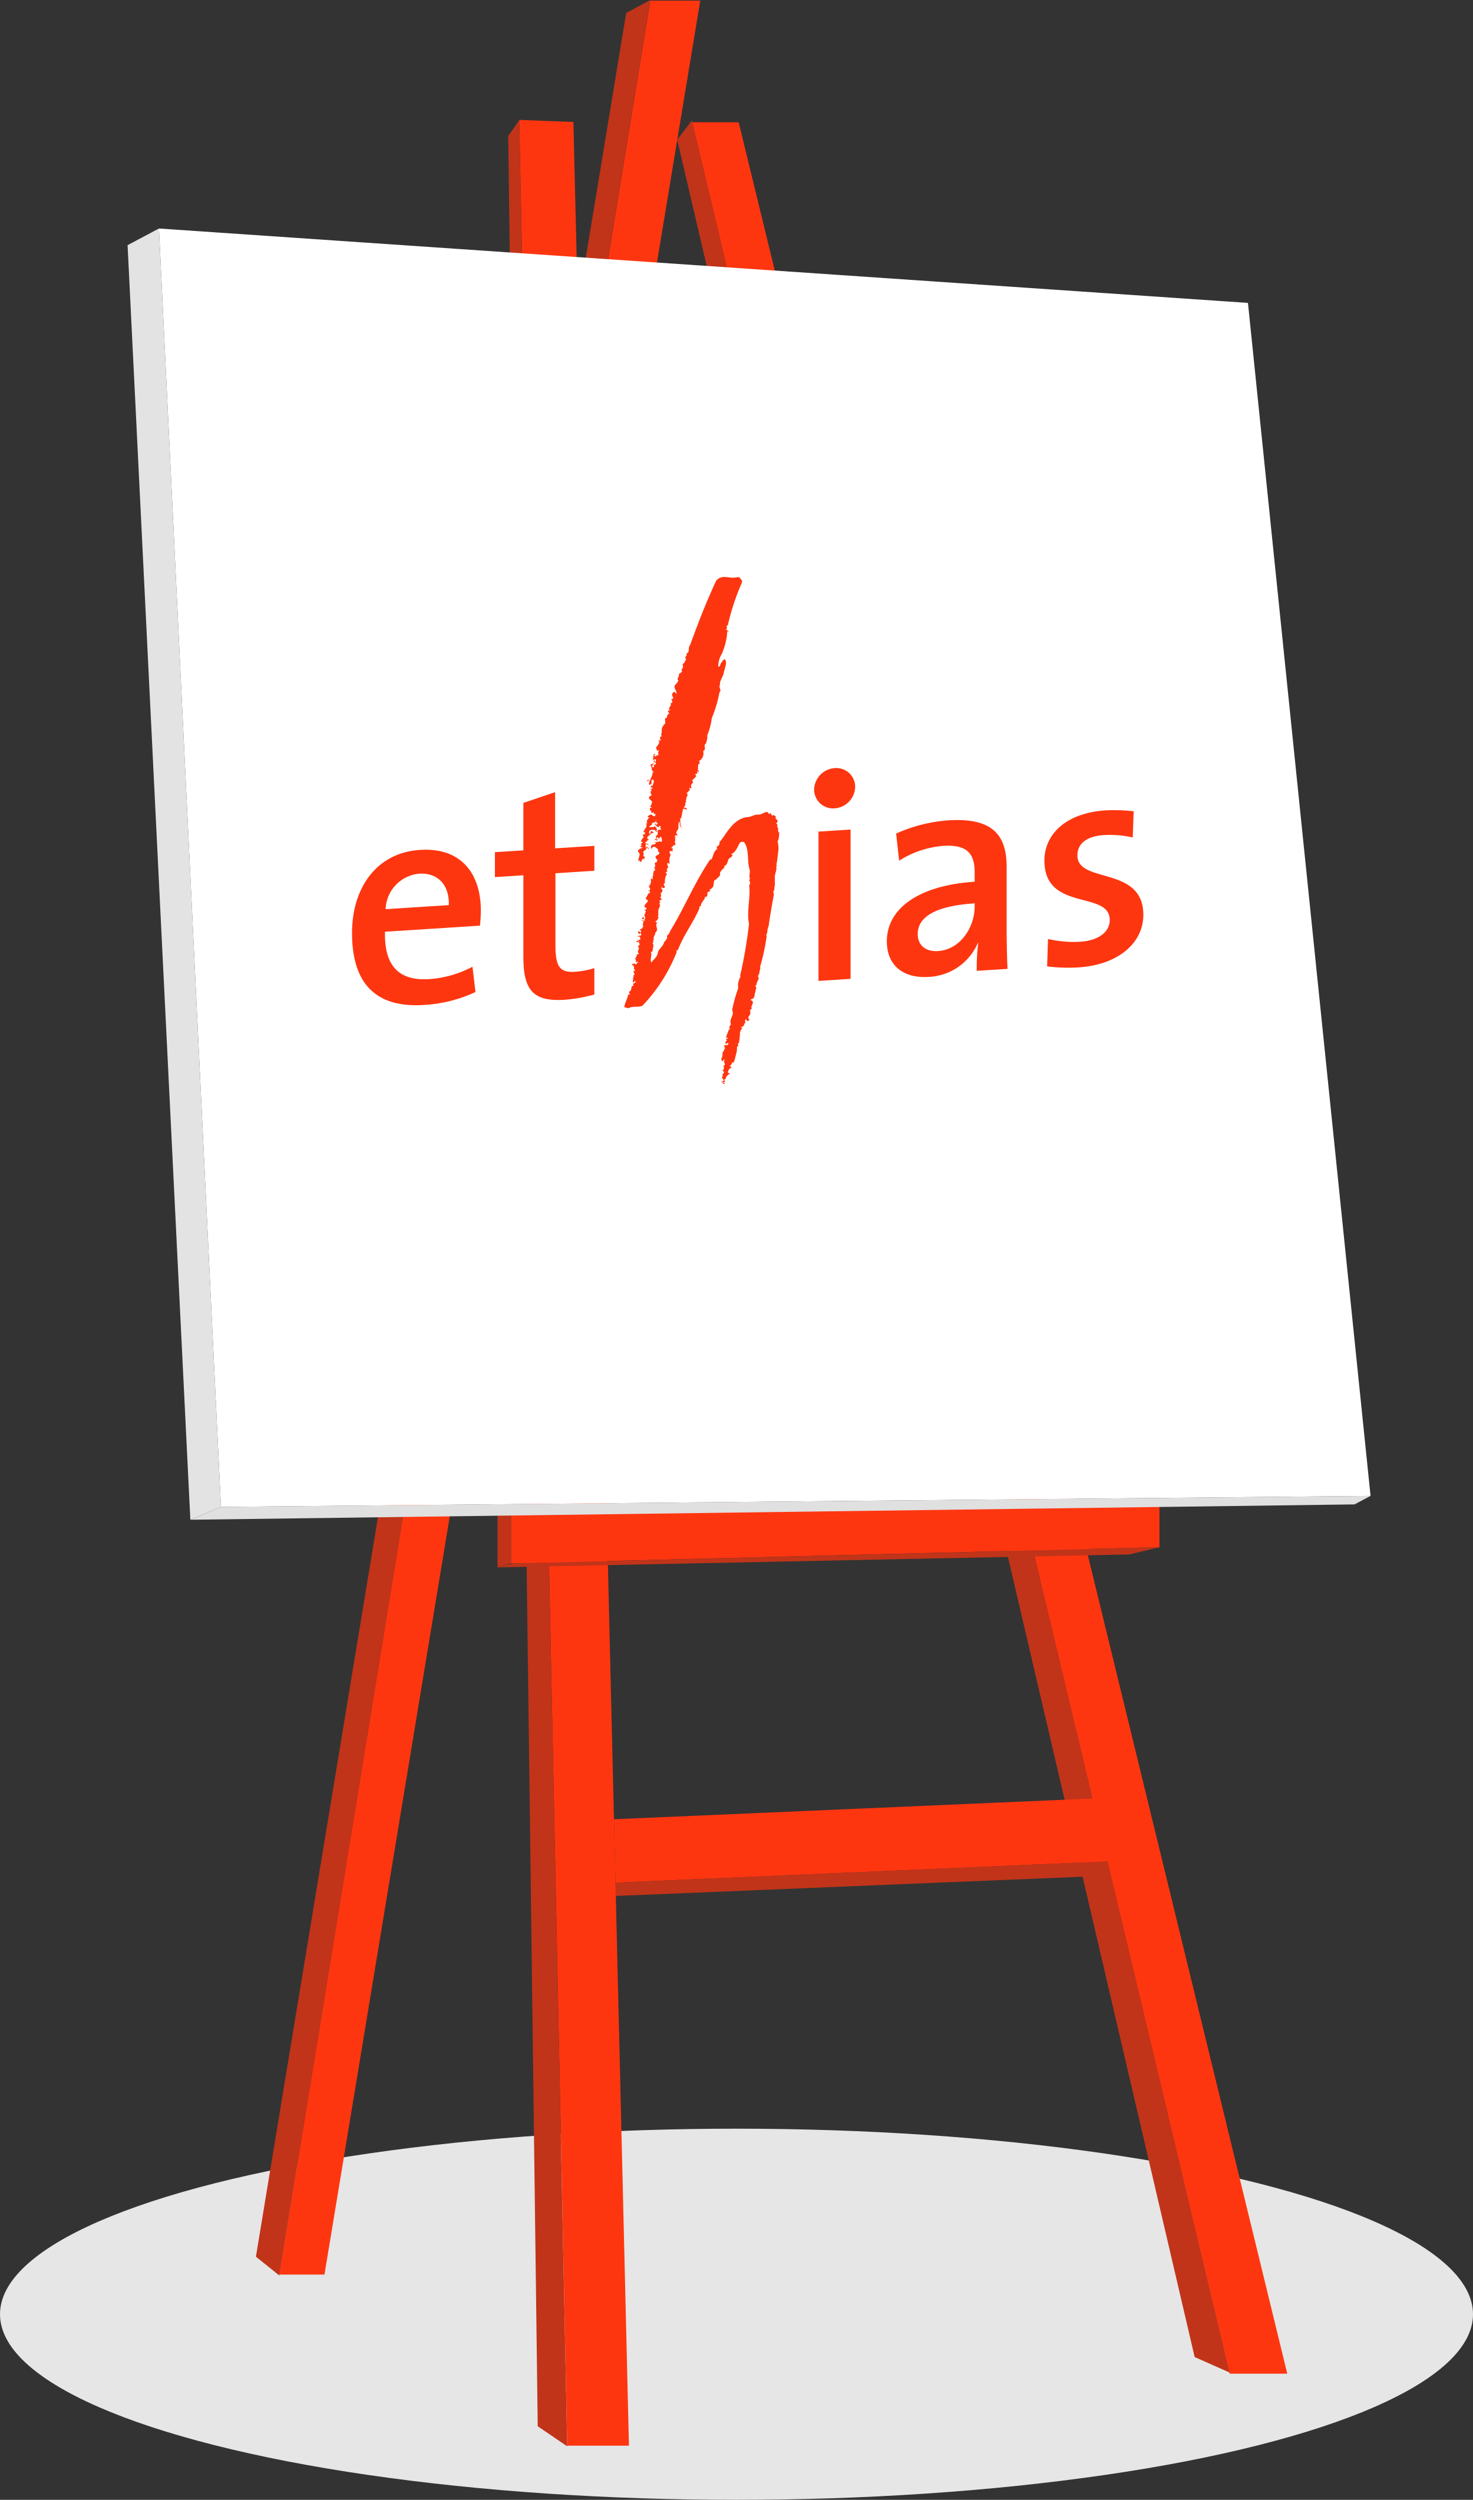 <svg xmlns="http://www.w3.org/2000/svg" width="127" height="215.53" viewBox="0 0 127 215.53">
  <rect x="0" y="0" width="127" height="215.53" fill="#333333" stroke="none"/>
  <g id="paintboard" transform="translate(-110 -3968.47)">
    <ellipse id="Ellipse_35" data-name="Ellipse 35" cx="63.5" cy="16" rx="63.5" ry="16" transform="translate(110 4152)" fill="#e6e6e6"/>
    <path id="Path_1241" data-name="Path 1241" d="M1481.953,2389.9l31.986-196.052h4.307l-32.4,196.052Z" transform="translate(-1347.871 1774.677)" fill="#fe3610"/>
    <path id="Path_1242" data-name="Path 1242" d="M1501.125,2389.813l-2.018-1.618,31.925-193.453,2.078-1.116Z" transform="translate(-1367.042 1774.844)" fill="#c13419"/>
    <path id="Path_1243" data-name="Path 1243" d="M1284.411,2235.6l47.3,194.111h-4.966L1280.391,2235.6Z" transform="translate(-1110.725 1743.411)" fill="#fe3610"/>
    <path id="Path_1244" data-name="Path 1244" d="M1511.113,2234.972l4.789,200.344h-5.321l-4.138-200.525Z" transform="translate(-1351.675 1744.016)" fill="#fe3610"/>
    <path id="Path_1245" data-name="Path 1245" d="M1547.619,2699.155l-.7.5v7.7l1.165-.334v-4.353Z" transform="translate(-1394.02 1396.243)" fill="#c13419"/>
    <path id="Path_1246" data-name="Path 1246" d="M1301.449,2234.962,1347.8,2429.14l-3.015-1.339-44.614-191.18Z" transform="translate(-1131.783 1743.887)" fill="#c13419"/>
    <path id="Path_1247" data-name="Path 1247" d="M1383.335,2811.208l-41.268,1.79.131,5.466,42.432-1.829Z" transform="translate(-1179.133 1312.325)" fill="#fe3610"/>
    <path id="Path_1248" data-name="Path 1248" d="M1532.718,2435.5l-4.139-200.54-.946,1.339,2.542,197.471Z" transform="translate(-1373.813 1743.887)" fill="#c13419"/>
    <path id="Path_1249" data-name="Path 1249" d="M1380.168,2710.044l-55.9.893v4.24l55.9-1.4Z" transform="translate(-1170.201 1388.088)" fill="#fe3610"/>
    <path id="Path_1250" data-name="Path 1250" d="M1381.538,2724.934l-55.692,1.4-1.419.335,54.569-1.116Z" transform="translate(-1171.611 1376.938)" fill="#c13419"/>
    <path id="Path_1251" data-name="Path 1251" d="M1384.5,2832.819l-2.16,1.317-40.245,1.661-.027-1.149Z" transform="translate(-1179.002 1296.139)" fill="#c13419"/>
    <path id="Path_1252" data-name="Path 1252" d="M1345.669,2278.5l-93.891-6.414,5.343,110.22,99.118-.948Z" transform="translate(-1128.072 1716.086)" fill="#fff"/>
    <path id="Path_1253" data-name="Path 1253" d="M1649.252,2272.083l5.343,110.22-2.637,1.109-5.412-109.892Z" transform="translate(-1525.546 1716.086)" fill="#e3e3e3"/>
    <path id="Path_1254" data-name="Path 1254" d="M1353.533,2707.294l-99.117.948-2.637,1.109,100.373-1.323Z" transform="translate(-1125.366 1390.148)" fill="#e0e0e0"/>
    <g id="LOGO" transform="translate(-75.004 3793.971)">
      <path id="Path_98" data-name="Path 98" d="M-5822.894,4612.85l-8.185.522c-.079,2.987,1.241,4.248,3.8,4.087a9.277,9.277,0,0,0,3.743-1.068l.259,2.18a12.112,12.112,0,0,1-4.444,1.116c-4,.255-6.2-1.677-6.2-6.21,0-3.886,2.117-6.921,5.862-7.159,3.667-.233,5.244,2.179,5.244,5.233a12.187,12.187,0,0,1-.079,1.3Zm-5.268-4.479a3.185,3.185,0,0,0-2.864,3.057l5.45-.348c.05-1.765-.957-2.814-2.585-2.71Z" transform="translate(6049.277 -4358.542)" fill="#fe3610"/>
      <path id="Path_99" data-name="Path 99" d="M-5708.114,4516.378a1.789,1.789,0,0,0,.1-.771l-.058.009a.706.706,0,0,1-.017-.33c-.168-.177.02-.293-.175-.434.057-.036.073-.119.128-.128.034-.187-.295-.28-.146-.441-.036-.043-.261-.232-.328-.066l-.117-.21c-.064-.066-.14.027-.162.083-.1-.5-.6.062-.9.013-.354-.034-.635.226-1.014.217-1.278.219-1.768,1.529-2.35,2.157.028.229-.053.271-.235.408.033.046-.062.193.081.166-.409.209-.367.717-.57.938a.058.058,0,0,1-.064-.039c-1.357,1.992-2.244,4.21-3.437,6.146-.089.2-.155.368-.317.45.116.211-.116.41-.24.565-.045.318-.4.517-.524.85-.039.372-.248.517-.577.891-.13-.314.091-.617-.029-.879l.155-.107c-.037-.279.214-.557-.1-.711.028,0,.065.045.093.039.159-.107-.072-.3.137-.288-.172-.173.113-.433.09-.614.388-.332-.11-.577.2-.919l-.141.053c.023-.056-.014-.1-.048-.146.174-.009.206-.194.276-.312-.158-.1.109-.278-.075-.348.029,0,.02-.057.077-.067-.15-.256.292-.624.043-.762l.124-.151-.093-.035c-.049-.146.188-.115.2-.217-.248-.109.066-.353-.12-.445l.148-.182a.244.244,0,0,0-.1-.322l.1-.1c.087.216.238.036.259-.02-.064-.042-.208-.246-.014-.31a1.4,1.4,0,0,1,.087-.64c.022-.056.178-.187.034-.185-.154-.074.067-.142.087-.2l-.069-.09c.1-.1,0-.209.171-.237-.047-.124-.18-.252-.056-.406.062.037.072.114.155.073a1.208,1.208,0,0,1,.072-.741l.036.043-.12-.233c.055-.01-.042-.1.042-.137.11-.048.173.018.292.022l-.1-.06c.046-.084.031-.215.111-.256l-.136.077c-.137-.155.152-.159.129-.333.031.017.065.064.119.029.114-.025.031-.19-.029-.229l.082-.043-.071-.064.052-.062c.016-.107.016-.107-.054-.172l.158-.132c-.031.005-.109.045-.144,0-.008-.051.041-.111.065-.143.083-.04.093.035.159.076.031-.191-.218-.3-.007-.465l.035.043-.043-.092c.213-.145.01-.573.192-.738l.031.02a.518.518,0,0,0,.22.556c-.272-.286-.108-.578-.206-.867l.093.031c.054-.243.121-.593.174-.863.031.021.059.017.064.042l.107-.049.109.162c-.036-.041.015-.105.036-.161-.043-.1-.213-.09-.268-.055l.165-.289c0-.026-.082-.168.031-.187l.031.018c-.074-.141.038-.37.021-.5l.031.02c.045-.086.124-.359-.043-.3l.329-.347c-.026,0-.124-.083-.047-.147.059-.009.064.039.124.052l.046-.084c-.213-.3.323-.4.034-.6l.385-.384-.106-.134c.1-.124.139-.054.271-.128l-.087-.014c-.115-.208.143-.025.15-.182l-.124-.054c.093-.173-.066-.508.182-.58-.011-.077-.02-.152-.083-.192a.767.767,0,0,0,.375-.875c.351-.193-.065-.479.26-.669.023-.237.146-.416.084-.665a5.566,5.566,0,0,0,.4-1.5,10.648,10.648,0,0,0,.659-2.223c.233-.2-.114-.42.054-.659-.07-.3.26-.671.323-1.047s.367-.951.044-1.175c-.009.13-.248.1-.141.234-.251.073-.146.442-.378.434a2.021,2.021,0,0,1,.314-1.123,5.886,5.886,0,0,0,.464-1.927c.055-.012.093.034.148.021l-.259-.183c.192-.088-.069-.3.155-.367a20.136,20.136,0,0,1,1.218-3.68c.051-.242-.124-.261-.21-.451l-.2-.013c-.643.2-1.294-.325-1.817.317-.9,1.934-1.563,3.668-2.24,5.533-.229.224.027.643-.335.737.171.175-.271.363,0,.441-.093.172-.124.387-.29.442-.023.031-.1.073.012.077-.04.137.071.326-.155.367l.064.064-.047.062c.2.168-.341.3-.211.375.025.178-.237.383-.05.479a.873.873,0,0,1-.242.355c-.257.256.093.473.083.813-.093-.033-.157-.281-.309-.1-.176.191-.014.316.04.487l-.219.09c.151.051.11.187.1.319l-.148,0c.177.225-.21.375-.094.586.058-.012.087-.016.118,0l-.248.1.146.23c-.2-.012-.192.3-.266.389l-.062-.039c-.166.263.146.437-.2.633l.031.021c-.31.291-.031.627-.291.858l.05-.062.109.159c-.217-.089-.143.234-.229.251l.054-.034.07.093c-.07.114-.212-.066-.22.09l.059-.01c.089.243-.256.489-.266.62l.069.09c-.051.244.208.037.191.119-.021.058-.04.113-.1.1.043.095.09.243-.012.339-.076-.143-.082.042-.193.064-.266-.031.09-.173-.06-.223-.22.092-.053.474-.213.561l.246-.1c.149.024.025.178.035.253-.089-.008-.1-.083-.05-.143l-.111.02c-.1.147.31.147.16.332-.124-.082-.094.173-.251.073.019-.056-.04-.1.012-.13.036.041.09.007.118,0l-.068-.064-.056.036c-.026.005-.25.073-.174.19.093.06.248-.077.3.07-.116.2-.13-.1-.289,0,.038.072.041.1.131.106l-.146.208c.174-.213.11.188.283.154,0,.051-.086.019-.111.049-.015.314-.17.447-.221.715l-.122-.028.076-.092a.163.163,0,0,1-.191.039l-.022.105.171-.034c.154.074-.2.455.129.315.193-.066-.047-.332.2-.428.2.195-.011.34-.011.545l-.172.01.012.1c.006.051.1.059.155.072l-.072.119-.16-.1.147.23c-.251.072.1.292-.143.234l.165.124-.186.14,0-.025-.08.066.03-.007c-.111.255.354.272.219.557-.045.085-.028.211-.169.24a.712.712,0,0,1,.161.122c-.02.058-.14.028-.172.009a.182.182,0,0,1,0,.207c.115,0,.2.2.121.265l.253-.073.006.049c-.025.031-.051.063-.078.066l.208.04-.016.106c-.141.233-.271-.078-.418-.1.093.06-.334.115-.224.279l.142,0c-.128.1-.356.376-.164.5a.344.344,0,0,0-.142.027c.182.276-.168.472-.22.739l.145,0c.01.076-.079.068-.129.129l.144-.026c0,.026-.051.062-.047.085-.056.011-.11.047-.144,0-.069.142.052.168.065.273a.1.1,0,0,1-.06-.014l-.046.086c.03-.007-.329.372.044.328l-.211.171c.191.118-.059.19-.021.263.536.08-.282.055-.206.4.328.278-.073.533.057.845l.044-.112.141.181.134-.284c.078-.066.182.066.155.074l.049-.062c-.271-.052.053-.035,0-.206-.146-.023-.167-.176-.065-.273-.269-.261.289-.235.211-.584l.067.065c.008.051.159.1.022.178l.107-.073a.271.271,0,0,0-.2-.194c-.054.036-.048.085-.1.1.073-.093-.04-.276.13-.335l.135.155-.011-.076c-.012-.1-.161-.124-.279-.132.009-.126.236-.173.233-.2l-.067-.066.17-.031-.065-.065c-.038-.044-.164-.124-.028-.2a.031.031,0,0,1,.034-.015.029.029,0,0,1,.023.027c-.074-.142.13-.127.127-.153.115-.2.265-.179.349-.221l-.191-.118c-.147,0-.093.174-.14.26-.03-.02-.038-.074-.1-.058l.027-.24a.527.527,0,0,1,.488-.041l-.025.03c.1-.12.087.217.187.1a.237.237,0,0,1,.051-.268l-.111.021,0-.026a.126.126,0,0,1,.052-.035l-.162-.15a.231.231,0,0,0-.166.084l-.082-.053a.4.4,0,0,1-.239.035c.014-.106.15-.158.231-.2-.045-.354.4-.049.319-.451l.069.066c-.235.2.276.127.019.359-.167.058-.013-.1-.16-.1-.045.115.109.163.181.252l-.025.031c.025-.031.208.037.188.121-.037-.072.039-.14.035-.189l.147.022c-.024.031-.046.087-.076.093l.113.186-.31.059c-.026.238.087.426-.191.528.1.112.062.248-.105.305.045.1.132-.1.155.048.036.045.144,0,.163-.082-.312.058.009-.159-.119-.236.07.091.251.135.182.274l.077-.066a.05.05,0,0,1-.059-.037c.048-.064.092-.149.208-.147-.008.133.133.315,0,.442l-.068-.064a.089.089,0,0,1-.019.08l-.1-.16c.031.252-.454.085-.442.188l.173-.008c-.129.335-.259.023-.422.314-.07.116.041.3.093.268l-.031-.022c-.019-.126.142-.208.233-.2l-.038.135.066-.137c.078.137.343.167.257.391.484.374-.543.285-.077.715a.185.185,0,0,1-.013.2.186.186,0,0,1-.181.075c.023.2.105.368-.106.513.031,0,.109-.047.118,0,.037.07.023.18-.062.195l-.034-.02c0,.182-.124.36-.022.471l-.083.016.027.226-.083.018c-.062-.015-.042-.1-.046-.124-.118.2.072.533-.155.576l.069.062c-.025.031-.056.037-.111.049-.067.143.286.388-.058.424.035.048.213.091.117.213l-.142.024.057.015-.1.1c.019.124-.25.282-.118.413.454.145-.4.487-.078.714l.026-.032.1.135-.244.127c.347-.014-.021.264.155.279-.31.086.1.344-.11.488l-.155-.281c.045.124-.031.187-.106.278.112-.021.256-.048.3.073l-.049.062a.638.638,0,0,1-.243-.082l.009.073c.352.013-.026.239.155.492-.1.069-.085.224-.231.223-.212.146.193.146-.021.291l-.186-.093c-.1.125.05.172.089.241l.133-.1.028.2c-.11.047-.233.018-.329.141l.168-.033c.069.09.118.234.039.3l-.1-.061c.118.211-.337.064-.138.262.061.012.082-.042.109-.076l.088.036c-.022.031-.046.087-.1.1l.093.028c.112.09-.046.2-.112.237l.081.186c.036.047-.217.324.006.467l-.078.066a.124.124,0,0,1-.088-.006l.024-.034c-.031.008-.05.062-.1.074.214.113-.154.155.008.285l-.141.026a.279.279,0,0,1,.1.317c.04.1.155-.133.2.013-.105.073-.17.236-.3.158l-.014-.1-.1.121c-.031-.022-.042-.069-.093-.033-.025.028.042.1-.014.105.3.073.05.376.292.465l-.165.06c-.043.106.174.225.022.355l-.031-.02c-.021.083.081.192-.06.219l-.032-.019c.188.09-.075.3.093.446l.124-.152.068.065a.273.273,0,0,1-.239.172l.056.2c-.326-.043-.058.426-.4.489.036.046-.006.158.085.195-.046.083-.1.093-.167.054.011.287-.3.758-.315,1.1l.358.088c.375-.227.869-.035,1.219-.229a14.335,14.335,0,0,0,2.9-4.517c.1-.12-.093-.242.138-.258.49-1.311,1.285-2.293,1.84-3.563.038-.136-.035-.254.144-.233-.017-.335.387-.565.352-.822l.093.038c.29-.214-.089-.451.341-.481.018-.081-.013-.1-.047-.149l.133-.076c.369-.277.139-.465.328-.788a.055.055,0,0,1,.065.039c.142-.231.479-.324.377-.64.1-.15.238-.383.408-.415l-.062-.041c-.006-.049.047-.083.066-.142.332-.141.205-.633.514-.718l0,.025.174-.213-.131-.1c.439-.189.573-.708.765-1a.376.376,0,0,1,.345-.041c.45.565.268,1.556.449,2.249.124.287-.053.686.066.919-.181.166.162.334-.071.534.139,1.038-.24,2.328-.013,3.347a41.941,41.941,0,0,1-.779,4.532l.058.012a1.458,1.458,0,0,0-.21,1,12.8,12.8,0,0,0-.526,1.888c.238.472-.306.758-.1,1.211-.1.146-.212.351-.084.429l-.082.068-.031-.02c-.049.271-.2.453-.226.694l.15.021c.022.177-.207-.015-.15.184.024-.035.056-.011.088.007-.133.1-.173.242-.1.333.09.008.15-.187.225-.045l-.022.03c-.062.192-.192.091-.334.115-.042.112.049.146,0,.23l.056-.01.007.05c-.02.06-.052.038-.083.043l.019.129c-.266.178-.084.455-.235.612.028,0,.085-.016.088.011-.255.048-.021.287-.069.349l.2-.194.067.064c-.3.111.225.369-.161.518l.065.041c-.016.109.045.359-.163.294.131.126.255.181.076.348l-.014-.011,0,.091-.035-.046.047.148c-.264.181.277.31-.021.47l-.063-.015a.067.067,0,0,1,.051-.062l-.084.016c.077.14.088.218.244.292.148-.184-.177-.019-.083-.168l.114-.021c.1-.1-.137-.158.022-.26.031.021.034.043.059.015l0-.052a.592.592,0,0,1,.405-.417l-.181-.068c-.083-.167.122-.389.23-.433.017-.079.084-.017.112-.021l-.224-.164c.224-.045.137-.286.332-.318.065.034-.066.138-.007.152a9.181,9.181,0,0,0,.255-.926c.086-.2.026-.447.089-.616.031.022.062.018.069.062.07-.113-.13-.278.071-.319a6.216,6.216,0,0,0,.09-1.029l.1.084c.02-.056-.042-.1-.074-.118l.175-.213-.127-.081.053-.035c.028,0,.031.018.059.015l.208-.2-.065-.038a.235.235,0,0,1,.161-.109c-.1-.085-.034-.254.008-.362l.112.185c.118,0,.2-.038.186-.14-.264-.239.235-.408.066-.587l.071-.115-.118-.031.2-.193c-.152-.257.358-.562-.1-.736a.235.235,0,0,1,.217-.117l0,.025c.107-.072-.081-.167.124-.152-.056-.2.089-.406.088-.637.18-.166-.137-.366.086-.434-.036-.279.337-.531.1-.749.2-.19.129-.538.25-.717l-.062-.039a18.258,18.258,0,0,0,.588-2.732l-.065-.043c.176-.182.073-.529.219-.74.132-.956.3-1.868.465-2.805-.148-.235.124-.361.024-.656l.059-.01c0-.206-.007-.467,0-.624-.079-.373.214-.768.11-1.083l.075-.09-.062-.067c.111-.434.116-.848.18-1.228a2.677,2.677,0,0,0-.075-.819Z" transform="translate(5960.189 -4269.371)" fill="#fe3610"/>
      <path id="Path_100" data-name="Path 100" d="M-5768.877,4600.436c-2.735.173-3.562-.834-3.562-3.709V4589.7l-2.453.157v-2.149l2.453-.155v-4.093l2.736-.925v4.844l3.383-.216v2.149l-3.356.214v6.166c0,1.916.387,2.411,1.677,2.329a7.1,7.1,0,0,0,1.679-.315v2.277A13.641,13.641,0,0,1-5768.877,4600.436Z" transform="translate(6002.568 -4339.738)" fill="#fe3610"/>
      <path id="Path_101" data-name="Path 101" d="M-5641.23,4576.027a1.63,1.63,0,0,1-1.247-.42,1.63,1.63,0,0,1-.531-1.2,1.9,1.9,0,0,1,1.778-1.846,1.614,1.614,0,0,1,1.239.42,1.615,1.615,0,0,1,.521,1.2A1.9,1.9,0,0,1-5641.23,4576.027Zm-1.4,14.878v-12.873l2.764-.177v12.874Z" transform="translate(5898.204 -4331.835)" fill="#fe3610"/>
      <path id="Path_102" data-name="Path 102" d="M-5605.206,4607.043a17.491,17.491,0,0,1,.128-2.393l-.025-.024a4.847,4.847,0,0,1-4.262,2.941c-2.2.14-3.592-1.015-3.592-3.062,0-2.952,2.946-4.85,7.571-5.143v-.829c0-1.605-.672-2.392-2.688-2.263a8.277,8.277,0,0,0-3.824,1.278l-.258-2.341a13.336,13.336,0,0,1,4.52-1.14c3.919-.25,5.008,1.389,5.008,4.032v5.256c0,1.115.024,2.438.078,3.52Zm-.179-5.816c-4.033.256-4.909,1.528-4.909,2.642,0,.963.671,1.539,1.757,1.469,1.884-.12,3.152-2.012,3.152-3.852Z" transform="translate(5874.423 -4348.841)" fill="#fe3610"/>
      <path id="Path_103" data-name="Path 103" d="M-5544.918,4603.5a14.538,14.538,0,0,1-2.711-.086l.077-2.359a10.187,10.187,0,0,0,2.79.235c1.5-.1,2.531-.805,2.531-1.871,0-2.591-5.632-.679-5.632-5.133,0-2.226,1.809-4.1,5.295-4.325a15.362,15.362,0,0,1,2.4.078l-.078,2.26a8.83,8.83,0,0,0-2.5-.205c-1.521.1-2.272.768-2.272,1.749,0,2.489,5.685.855,5.685,5.13C-5539.336,4601.383-5541.481,4603.279-5544.918,4603.5Z" transform="translate(5822.914 -4345.595)" fill="#fe3610"/>
    </g>
  </g>
</svg>
